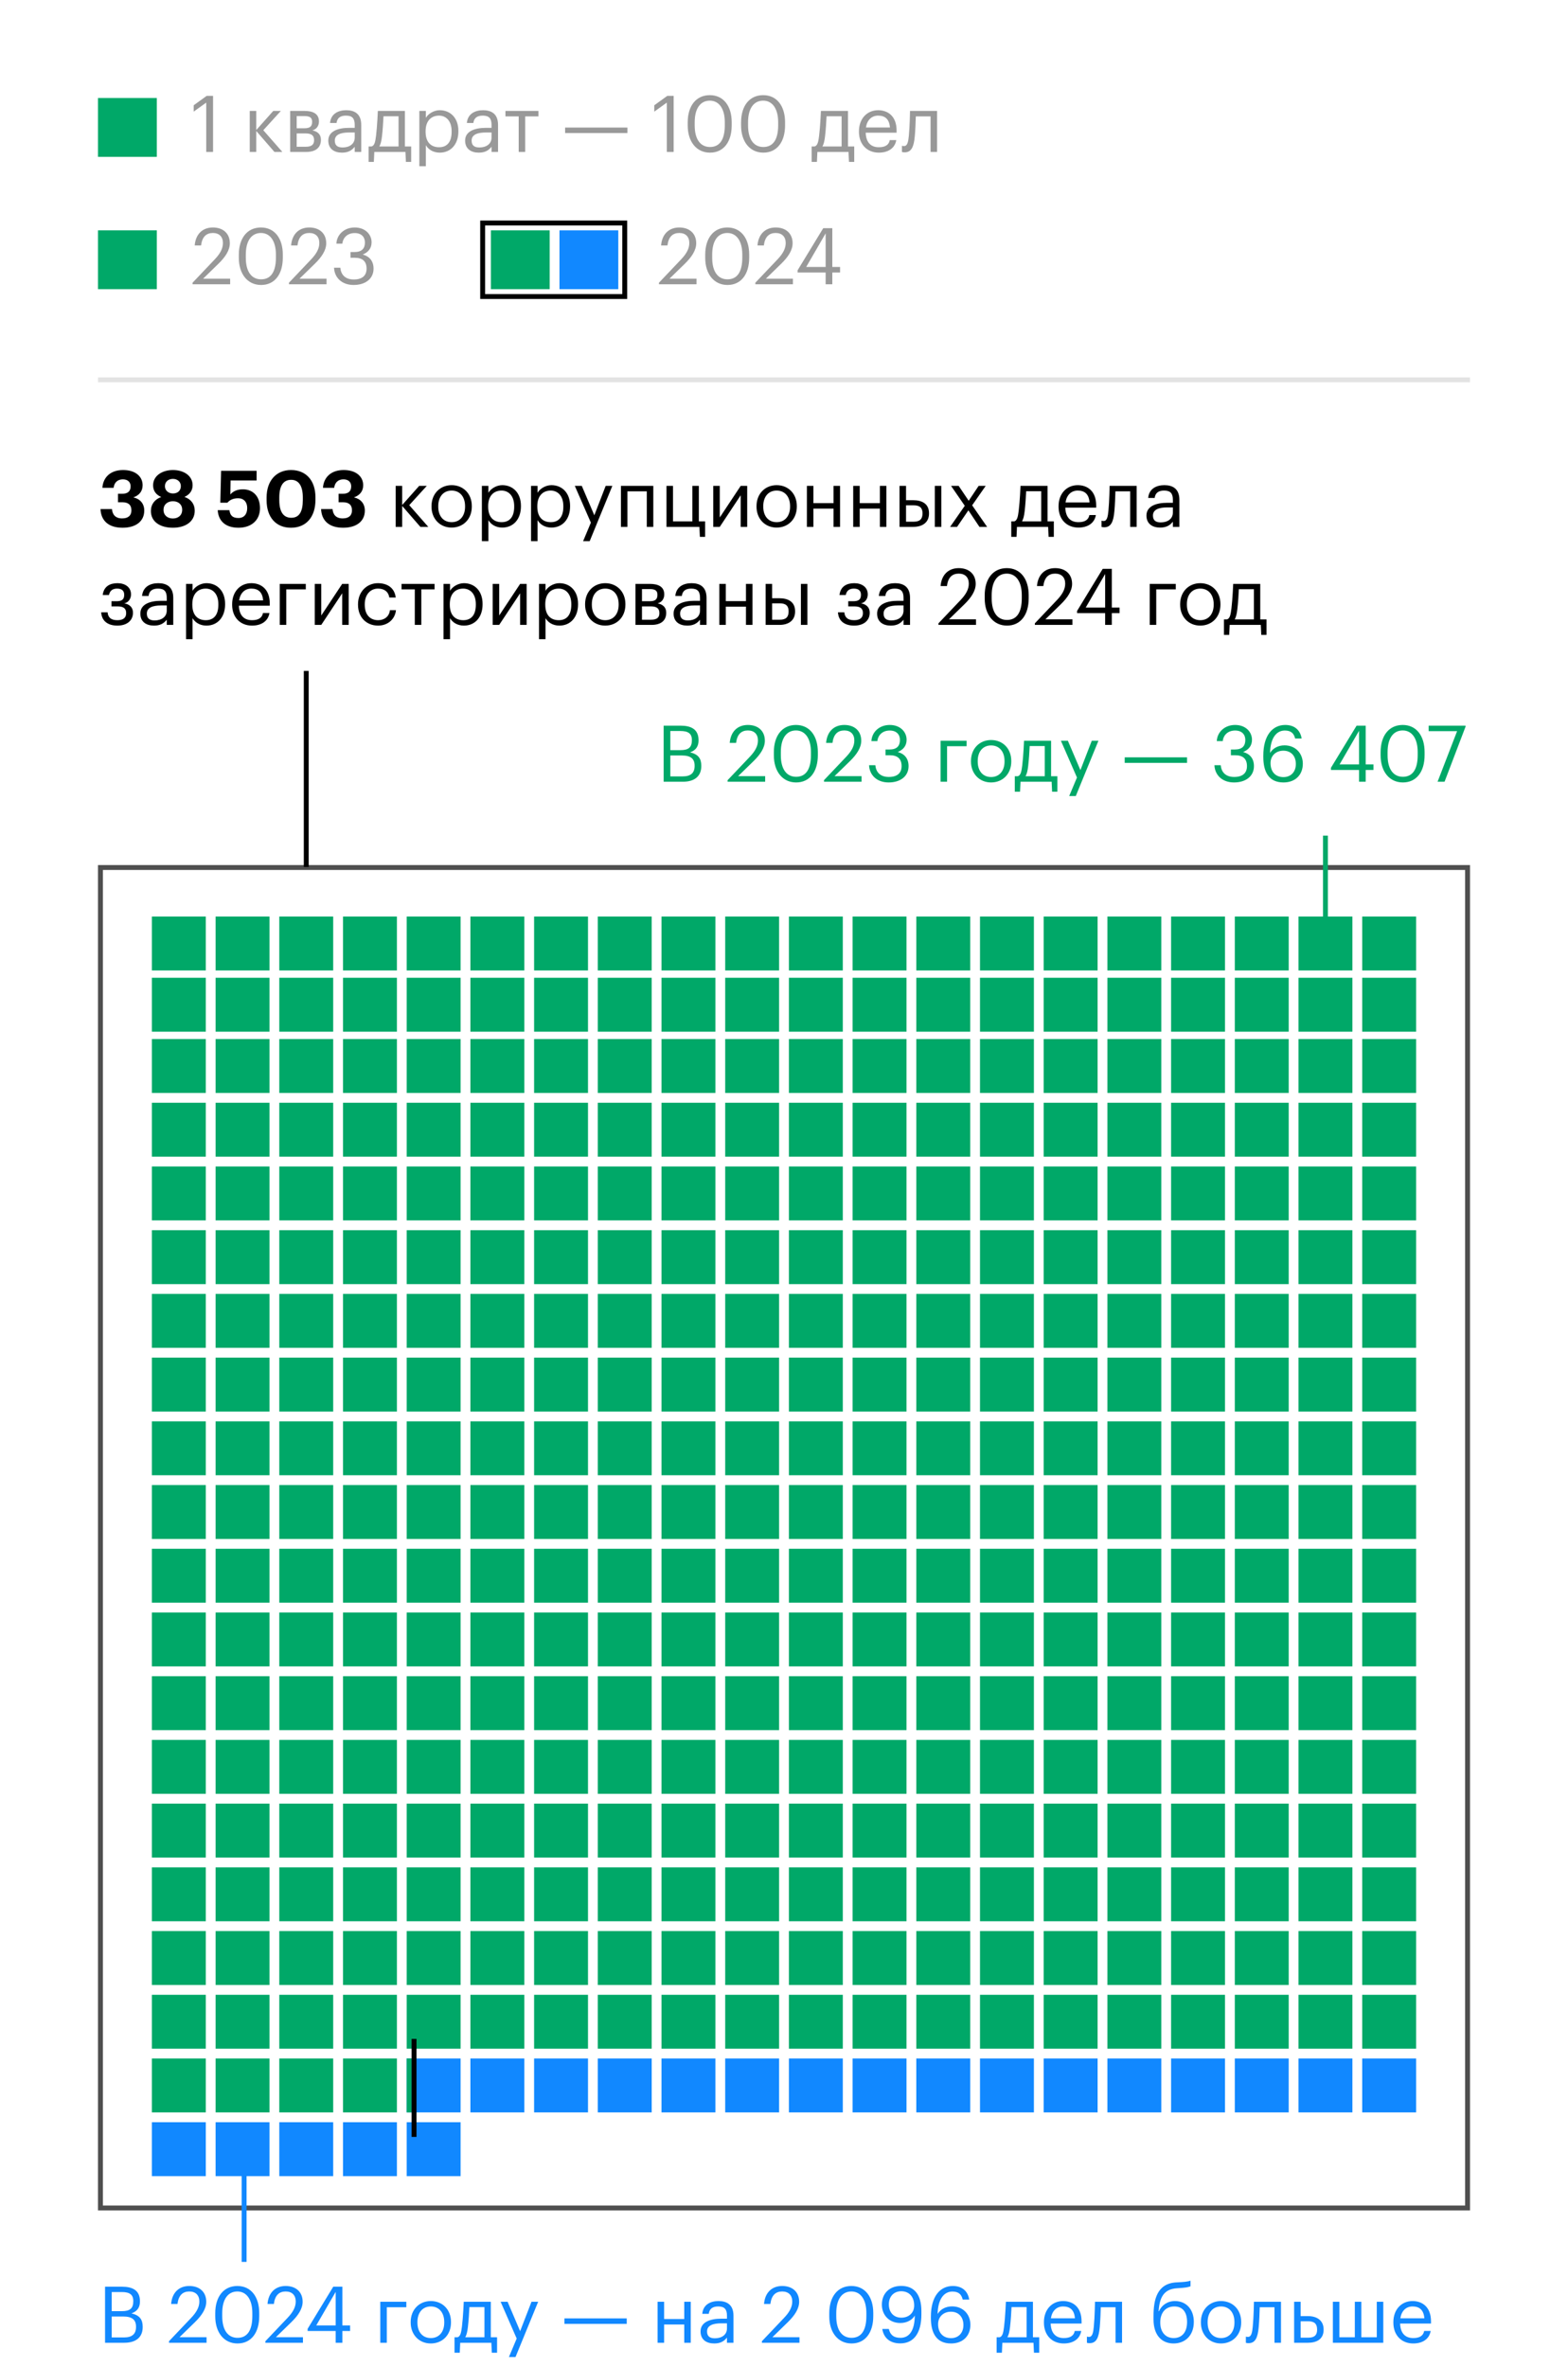 <?xml version="1.0" encoding="UTF-8"?> <svg xmlns="http://www.w3.org/2000/svg" width="320" height="483" viewBox="0 0 320 483" fill="none"><rect width="320" height="483" fill="white"></rect><path d="M20 77.5H300" stroke="#E3E3E3"></path><rect x="31" y="187" width="11" height="11" fill="#00A868"></rect><path d="M42.088 31V20.936L39.528 22.776V21.48L42.184 19.56H43.48V31H42.088ZM56.009 31L52.297 26.728V31H50.969V22.632H52.297V26.536L55.769 22.632H57.321L53.737 26.568L57.625 31H56.009ZM59.219 31V22.632H62.147C63.715 22.632 65.091 23.112 65.091 24.76V24.808C65.091 25.56 64.691 26.36 63.747 26.6C64.803 26.824 65.491 27.4 65.491 28.488V28.536C65.491 30.2 64.323 31 62.499 31H59.219ZM62.131 23.688H60.547V26.168H62.147C63.251 26.168 63.699 25.784 63.699 24.872V24.824C63.699 23.944 63.139 23.688 62.131 23.688ZM62.371 27.224H60.547V29.944H62.371C63.539 29.944 64.099 29.544 64.099 28.616V28.568C64.099 27.624 63.523 27.224 62.371 27.224ZM69.912 30.088C71.32 30.088 72.392 29.368 72.392 28.072V27.032H71.24C69.56 27.032 68.328 27.448 68.328 28.68C68.328 29.544 68.744 30.088 69.912 30.088ZM69.784 31.144C68.232 31.144 67 30.392 67 28.68C67 26.744 69.048 26.088 71.192 26.088H72.392V25.48C72.392 24.152 71.88 23.592 70.6 23.592C69.448 23.592 68.808 24.072 68.68 25.096H67.352C67.528 23.192 69.048 22.488 70.664 22.488C72.264 22.488 73.72 23.144 73.72 25.48V31H72.392V29.944C71.768 30.728 71.016 31.144 69.784 31.144ZM77.96 27.768C77.848 28.744 77.688 29.416 77.416 29.88H81.336V23.72H78.264C78.216 24.824 78.104 26.52 77.96 27.768ZM76.392 31L76.296 33.032H75.224V29.88H75.816C76.488 29.704 76.6 28.76 76.744 27.688C76.984 25.736 77.112 22.632 77.112 22.632H82.632V29.88H83.912V33.032H82.84L82.744 31H76.392ZM89.61 30.04C91.274 30.04 92.17 28.92 92.17 26.888V26.76C92.17 24.648 91.002 23.592 89.594 23.592C88.042 23.592 86.858 24.616 86.858 26.76V26.888C86.858 29.032 87.978 30.04 89.61 30.04ZM85.578 33.912V22.632H86.906V24.04C87.386 23.224 88.522 22.488 89.738 22.488C91.93 22.488 93.546 24.088 93.546 26.696V26.824C93.546 29.384 92.042 31.144 89.738 31.144C88.362 31.144 87.386 30.456 86.906 29.624V33.912H85.578ZM97.834 30.088C99.242 30.088 100.314 29.368 100.314 28.072V27.032H99.162C97.482 27.032 96.25 27.448 96.25 28.68C96.25 29.544 96.666 30.088 97.834 30.088ZM97.706 31.144C96.154 31.144 94.922 30.392 94.922 28.68C94.922 26.744 96.97 26.088 99.114 26.088H100.314V25.48C100.314 24.152 99.802 23.592 98.522 23.592C97.37 23.592 96.73 24.072 96.602 25.096H95.274C95.45 23.192 96.97 22.488 98.586 22.488C100.186 22.488 101.642 23.144 101.642 25.48V31H100.314V29.944C99.69 30.728 98.938 31.144 97.706 31.144ZM109.888 22.632V23.752H107.184V31H105.856V23.752H103.152V22.632H109.888ZM115.329 27.144V26.024H128.049V27.144H115.329ZM136.088 31V20.936L133.528 22.776V21.48L136.184 19.56H137.48V31H136.088ZM144.895 31.144C142.159 31.144 140.351 28.936 140.351 25.608V24.968C140.351 21.592 142.063 19.416 144.863 19.416C147.679 19.416 149.327 21.672 149.327 24.936V25.576C149.327 28.904 147.711 31.144 144.895 31.144ZM144.895 29.992C146.895 29.992 147.919 28.456 147.919 25.56V24.92C147.919 22.264 146.799 20.536 144.863 20.536C142.927 20.536 141.775 22.136 141.775 24.952V25.592C141.775 28.488 142.991 29.992 144.895 29.992ZM155.785 31.144C153.049 31.144 151.241 28.936 151.241 25.608V24.968C151.241 21.592 152.953 19.416 155.753 19.416C158.569 19.416 160.217 21.672 160.217 24.936V25.576C160.217 28.904 158.601 31.144 155.785 31.144ZM155.785 29.992C157.785 29.992 158.809 28.456 158.809 25.56V24.92C158.809 22.264 157.689 20.536 155.753 20.536C153.817 20.536 152.665 22.136 152.665 24.952V25.592C152.665 28.488 153.881 29.992 155.785 29.992ZM168.382 27.768C168.27 28.744 168.11 29.416 167.838 29.88H171.758V23.72H168.686C168.638 24.824 168.526 26.52 168.382 27.768ZM166.814 31L166.718 33.032H165.646V29.88H166.238C166.91 29.704 167.022 28.76 167.166 27.688C167.406 25.736 167.534 22.632 167.534 22.632H173.054V29.88H174.334V33.032H173.262L173.166 31H166.814ZM179.346 31.144C176.978 31.144 175.298 29.48 175.298 26.904V26.776C175.298 24.248 176.914 22.488 179.218 22.488C181.154 22.488 182.978 23.656 182.978 26.648V27.08H176.674C176.738 28.984 177.65 30.04 179.362 30.04C180.658 30.04 181.41 29.56 181.586 28.584H182.914C182.626 30.264 181.234 31.144 179.346 31.144ZM176.722 26.008H181.618C181.49 24.28 180.594 23.592 179.218 23.592C177.858 23.592 176.946 24.52 176.722 26.008ZM186.694 27.768C186.502 29.976 185.99 31.08 184.63 31.08C184.214 31.08 184.07 31 184.07 31V29.736C184.07 29.736 184.214 29.8 184.518 29.8C185.206 29.8 185.366 28.856 185.478 27.688C185.67 25.736 185.718 22.632 185.718 22.632H191.238V31H189.91V23.752H186.902C186.87 24.856 186.806 26.536 186.694 27.768Z" fill="#999999"></path><rect x="20" y="20" width="12" height="12" fill="#00A868"></rect><rect x="44" y="187" width="11" height="11" fill="#00A868"></rect><rect x="57" y="187" width="11" height="11" fill="#00A868"></rect><rect x="70" y="187" width="11" height="11" fill="#00A868"></rect><rect x="83" y="187" width="11" height="11" fill="#00A868"></rect><rect x="96" y="187" width="11" height="11" fill="#00A868"></rect><rect x="109" y="187" width="11" height="11" fill="#00A868"></rect><rect x="122" y="187" width="11" height="11" fill="#00A868"></rect><rect x="135" y="187" width="11" height="11" fill="#00A868"></rect><rect x="148" y="187" width="11" height="11" fill="#00A868"></rect><rect x="161" y="187" width="11" height="11" fill="#00A868"></rect><rect x="174" y="187" width="11" height="11" fill="#00A868"></rect><rect x="187" y="187" width="11" height="11" fill="#00A868"></rect><rect x="200" y="187" width="11" height="11" fill="#00A868"></rect><rect x="213" y="187" width="11" height="11" fill="#00A868"></rect><rect x="226" y="187" width="11" height="11" fill="#00A868"></rect><rect x="239" y="187" width="11" height="11" fill="#00A868"></rect><rect x="252" y="187" width="11" height="11" fill="#00A868"></rect><rect x="265" y="187" width="11" height="11" fill="#00A868"></rect><rect x="278" y="187" width="11" height="11" fill="#00A868"></rect><rect x="31" y="199.5" width="11" height="11" fill="#00A868"></rect><rect x="44" y="199.5" width="11" height="11" fill="#00A868"></rect><rect x="57" y="199.5" width="11" height="11" fill="#00A868"></rect><rect x="70" y="199.5" width="11" height="11" fill="#00A868"></rect><rect x="83" y="199.5" width="11" height="11" fill="#00A868"></rect><rect x="96" y="199.5" width="11" height="11" fill="#00A868"></rect><rect x="109" y="199.5" width="11" height="11" fill="#00A868"></rect><rect x="122" y="199.5" width="11" height="11" fill="#00A868"></rect><rect x="135" y="199.5" width="11" height="11" fill="#00A868"></rect><rect x="148" y="199.5" width="11" height="11" fill="#00A868"></rect><rect x="161" y="199.5" width="11" height="11" fill="#00A868"></rect><rect x="174" y="199.5" width="11" height="11" fill="#00A868"></rect><rect x="187" y="199.5" width="11" height="11" fill="#00A868"></rect><rect x="200" y="199.5" width="11" height="11" fill="#00A868"></rect><rect x="213" y="199.5" width="11" height="11" fill="#00A868"></rect><rect x="226" y="199.5" width="11" height="11" fill="#00A868"></rect><rect x="239" y="199.5" width="11" height="11" fill="#00A868"></rect><rect x="252" y="199.5" width="11" height="11" fill="#00A868"></rect><rect x="265" y="199.5" width="11" height="11" fill="#00A868"></rect><rect x="278" y="199.5" width="11" height="11" fill="#00A868"></rect><rect x="31" y="212" width="11" height="11" fill="#00A868"></rect><rect x="44" y="212" width="11" height="11" fill="#00A868"></rect><rect x="57" y="212" width="11" height="11" fill="#00A868"></rect><rect x="70" y="212" width="11" height="11" fill="#00A868"></rect><rect x="83" y="212" width="11" height="11" fill="#00A868"></rect><rect x="96" y="212" width="11" height="11" fill="#00A868"></rect><rect x="109" y="212" width="11" height="11" fill="#00A868"></rect><rect x="122" y="212" width="11" height="11" fill="#00A868"></rect><rect x="135" y="212" width="11" height="11" fill="#00A868"></rect><rect x="148" y="212" width="11" height="11" fill="#00A868"></rect><rect x="161" y="212" width="11" height="11" fill="#00A868"></rect><rect x="174" y="212" width="11" height="11" fill="#00A868"></rect><rect x="187" y="212" width="11" height="11" fill="#00A868"></rect><rect x="200" y="212" width="11" height="11" fill="#00A868"></rect><rect x="213" y="212" width="11" height="11" fill="#00A868"></rect><rect x="226" y="212" width="11" height="11" fill="#00A868"></rect><rect x="239" y="212" width="11" height="11" fill="#00A868"></rect><rect x="252" y="212" width="11" height="11" fill="#00A868"></rect><rect x="265" y="212" width="11" height="11" fill="#00A868"></rect><rect x="278" y="212" width="11" height="11" fill="#00A868"></rect><rect x="31" y="225" width="11" height="11" fill="#00A868"></rect><rect x="44" y="225" width="11" height="11" fill="#00A868"></rect><rect x="57" y="225" width="11" height="11" fill="#00A868"></rect><rect x="70" y="225" width="11" height="11" fill="#00A868"></rect><rect x="83" y="225" width="11" height="11" fill="#00A868"></rect><rect x="96" y="225" width="11" height="11" fill="#00A868"></rect><rect x="109" y="225" width="11" height="11" fill="#00A868"></rect><rect x="122" y="225" width="11" height="11" fill="#00A868"></rect><rect x="135" y="225" width="11" height="11" fill="#00A868"></rect><rect x="148" y="225" width="11" height="11" fill="#00A868"></rect><rect x="161" y="225" width="11" height="11" fill="#00A868"></rect><rect x="174" y="225" width="11" height="11" fill="#00A868"></rect><rect x="187" y="225" width="11" height="11" fill="#00A868"></rect><rect x="200" y="225" width="11" height="11" fill="#00A868"></rect><rect x="213" y="225" width="11" height="11" fill="#00A868"></rect><rect x="226" y="225" width="11" height="11" fill="#00A868"></rect><rect x="239" y="225" width="11" height="11" fill="#00A868"></rect><rect x="252" y="225" width="11" height="11" fill="#00A868"></rect><rect x="265" y="225" width="11" height="11" fill="#00A868"></rect><rect x="278" y="225" width="11" height="11" fill="#00A868"></rect><rect x="31" y="238" width="11" height="11" fill="#00A868"></rect><rect x="44" y="238" width="11" height="11" fill="#00A868"></rect><rect x="57" y="238" width="11" height="11" fill="#00A868"></rect><rect x="70" y="238" width="11" height="11" fill="#00A868"></rect><rect x="83" y="238" width="11" height="11" fill="#00A868"></rect><rect x="96" y="238" width="11" height="11" fill="#00A868"></rect><rect x="109" y="238" width="11" height="11" fill="#00A868"></rect><rect x="122" y="238" width="11" height="11" fill="#00A868"></rect><rect x="135" y="238" width="11" height="11" fill="#00A868"></rect><rect x="148" y="238" width="11" height="11" fill="#00A868"></rect><rect x="161" y="238" width="11" height="11" fill="#00A868"></rect><rect x="174" y="238" width="11" height="11" fill="#00A868"></rect><rect x="187" y="238" width="11" height="11" fill="#00A868"></rect><rect x="200" y="238" width="11" height="11" fill="#00A868"></rect><rect x="213" y="238" width="11" height="11" fill="#00A868"></rect><rect x="226" y="238" width="11" height="11" fill="#00A868"></rect><rect x="239" y="238" width="11" height="11" fill="#00A868"></rect><rect x="252" y="238" width="11" height="11" fill="#00A868"></rect><rect x="265" y="238" width="11" height="11" fill="#00A868"></rect><rect x="278" y="238" width="11" height="11" fill="#00A868"></rect><rect x="31" y="251" width="11" height="11" fill="#00A868"></rect><rect x="44" y="251" width="11" height="11" fill="#00A868"></rect><rect x="57" y="251" width="11" height="11" fill="#00A868"></rect><rect x="70" y="251" width="11" height="11" fill="#00A868"></rect><rect x="83" y="251" width="11" height="11" fill="#00A868"></rect><rect x="96" y="251" width="11" height="11" fill="#00A868"></rect><rect x="109" y="251" width="11" height="11" fill="#00A868"></rect><rect x="122" y="251" width="11" height="11" fill="#00A868"></rect><rect x="135" y="251" width="11" height="11" fill="#00A868"></rect><rect x="148" y="251" width="11" height="11" fill="#00A868"></rect><rect x="161" y="251" width="11" height="11" fill="#00A868"></rect><rect x="174" y="251" width="11" height="11" fill="#00A868"></rect><rect x="187" y="251" width="11" height="11" fill="#00A868"></rect><rect x="200" y="251" width="11" height="11" fill="#00A868"></rect><rect x="213" y="251" width="11" height="11" fill="#00A868"></rect><rect x="226" y="251" width="11" height="11" fill="#00A868"></rect><rect x="239" y="251" width="11" height="11" fill="#00A868"></rect><rect x="252" y="251" width="11" height="11" fill="#00A868"></rect><rect x="265" y="251" width="11" height="11" fill="#00A868"></rect><rect x="278" y="251" width="11" height="11" fill="#00A868"></rect><rect x="31" y="264" width="11" height="11" fill="#00A868"></rect><rect x="44" y="264" width="11" height="11" fill="#00A868"></rect><rect x="57" y="264" width="11" height="11" fill="#00A868"></rect><rect x="70" y="264" width="11" height="11" fill="#00A868"></rect><rect x="83" y="264" width="11" height="11" fill="#00A868"></rect><rect x="96" y="264" width="11" height="11" fill="#00A868"></rect><rect x="109" y="264" width="11" height="11" fill="#00A868"></rect><rect x="122" y="264" width="11" height="11" fill="#00A868"></rect><rect x="135" y="264" width="11" height="11" fill="#00A868"></rect><rect x="148" y="264" width="11" height="11" fill="#00A868"></rect><rect x="161" y="264" width="11" height="11" fill="#00A868"></rect><rect x="174" y="264" width="11" height="11" fill="#00A868"></rect><rect x="187" y="264" width="11" height="11" fill="#00A868"></rect><rect x="200" y="264" width="11" height="11" fill="#00A868"></rect><rect x="213" y="264" width="11" height="11" fill="#00A868"></rect><rect x="226" y="264" width="11" height="11" fill="#00A868"></rect><rect x="239" y="264" width="11" height="11" fill="#00A868"></rect><rect x="252" y="264" width="11" height="11" fill="#00A868"></rect><rect x="265" y="264" width="11" height="11" fill="#00A868"></rect><rect x="278" y="264" width="11" height="11" fill="#00A868"></rect><rect x="31" y="277" width="11" height="11" fill="#00A868"></rect><rect x="44" y="277" width="11" height="11" fill="#00A868"></rect><rect x="57" y="277" width="11" height="11" fill="#00A868"></rect><rect x="70" y="277" width="11" height="11" fill="#00A868"></rect><rect x="83" y="277" width="11" height="11" fill="#00A868"></rect><rect x="96" y="277" width="11" height="11" fill="#00A868"></rect><rect x="109" y="277" width="11" height="11" fill="#00A868"></rect><rect x="122" y="277" width="11" height="11" fill="#00A868"></rect><rect x="135" y="277" width="11" height="11" fill="#00A868"></rect><rect x="148" y="277" width="11" height="11" fill="#00A868"></rect><rect x="161" y="277" width="11" height="11" fill="#00A868"></rect><rect x="174" y="277" width="11" height="11" fill="#00A868"></rect><rect x="187" y="277" width="11" height="11" fill="#00A868"></rect><rect x="200" y="277" width="11" height="11" fill="#00A868"></rect><rect x="213" y="277" width="11" height="11" fill="#00A868"></rect><rect x="226" y="277" width="11" height="11" fill="#00A868"></rect><rect x="239" y="277" width="11" height="11" fill="#00A868"></rect><rect x="252" y="277" width="11" height="11" fill="#00A868"></rect><rect x="265" y="277" width="11" height="11" fill="#00A868"></rect><rect x="278" y="277" width="11" height="11" fill="#00A868"></rect><rect x="31" y="290" width="11" height="11" fill="#00A868"></rect><rect x="44" y="290" width="11" height="11" fill="#00A868"></rect><rect x="57" y="290" width="11" height="11" fill="#00A868"></rect><rect x="70" y="290" width="11" height="11" fill="#00A868"></rect><rect x="83" y="290" width="11" height="11" fill="#00A868"></rect><rect x="96" y="290" width="11" height="11" fill="#00A868"></rect><rect x="109" y="290" width="11" height="11" fill="#00A868"></rect><rect x="122" y="290" width="11" height="11" fill="#00A868"></rect><rect x="135" y="290" width="11" height="11" fill="#00A868"></rect><rect x="148" y="290" width="11" height="11" fill="#00A868"></rect><rect x="161" y="290" width="11" height="11" fill="#00A868"></rect><rect x="174" y="290" width="11" height="11" fill="#00A868"></rect><rect x="187" y="290" width="11" height="11" fill="#00A868"></rect><rect x="200" y="290" width="11" height="11" fill="#00A868"></rect><rect x="213" y="290" width="11" height="11" fill="#00A868"></rect><rect x="226" y="290" width="11" height="11" fill="#00A868"></rect><rect x="239" y="290" width="11" height="11" fill="#00A868"></rect><rect x="252" y="290" width="11" height="11" fill="#00A868"></rect><rect x="265" y="290" width="11" height="11" fill="#00A868"></rect><rect x="278" y="290" width="11" height="11" fill="#00A868"></rect><rect x="31" y="303" width="11" height="11" fill="#00A868"></rect><rect x="44" y="303" width="11" height="11" fill="#00A868"></rect><rect x="57" y="303" width="11" height="11" fill="#00A868"></rect><rect x="70" y="303" width="11" height="11" fill="#00A868"></rect><rect x="83" y="303" width="11" height="11" fill="#00A868"></rect><rect x="96" y="303" width="11" height="11" fill="#00A868"></rect><rect x="109" y="303" width="11" height="11" fill="#00A868"></rect><rect x="122" y="303" width="11" height="11" fill="#00A868"></rect><rect x="135" y="303" width="11" height="11" fill="#00A868"></rect><rect x="148" y="303" width="11" height="11" fill="#00A868"></rect><rect x="161" y="303" width="11" height="11" fill="#00A868"></rect><rect x="174" y="303" width="11" height="11" fill="#00A868"></rect><rect x="187" y="303" width="11" height="11" fill="#00A868"></rect><rect x="200" y="303" width="11" height="11" fill="#00A868"></rect><rect x="213" y="303" width="11" height="11" fill="#00A868"></rect><rect x="226" y="303" width="11" height="11" fill="#00A868"></rect><rect x="239" y="303" width="11" height="11" fill="#00A868"></rect><rect x="252" y="303" width="11" height="11" fill="#00A868"></rect><rect x="265" y="303" width="11" height="11" fill="#00A868"></rect><rect x="278" y="303" width="11" height="11" fill="#00A868"></rect><rect x="31" y="316" width="11" height="11" fill="#00A868"></rect><rect x="44" y="316" width="11" height="11" fill="#00A868"></rect><rect x="57" y="316" width="11" height="11" fill="#00A868"></rect><rect x="70" y="316" width="11" height="11" fill="#00A868"></rect><rect x="83" y="316" width="11" height="11" fill="#00A868"></rect><rect x="96" y="316" width="11" height="11" fill="#00A868"></rect><rect x="109" y="316" width="11" height="11" fill="#00A868"></rect><rect x="122" y="316" width="11" height="11" fill="#00A868"></rect><rect x="135" y="316" width="11" height="11" fill="#00A868"></rect><rect x="148" y="316" width="11" height="11" fill="#00A868"></rect><rect x="161" y="316" width="11" height="11" fill="#00A868"></rect><rect x="174" y="316" width="11" height="11" fill="#00A868"></rect><rect x="187" y="316" width="11" height="11" fill="#00A868"></rect><rect x="200" y="316" width="11" height="11" fill="#00A868"></rect><rect x="213" y="316" width="11" height="11" fill="#00A868"></rect><rect x="226" y="316" width="11" height="11" fill="#00A868"></rect><rect x="239" y="316" width="11" height="11" fill="#00A868"></rect><rect x="252" y="316" width="11" height="11" fill="#00A868"></rect><rect x="265" y="316" width="11" height="11" fill="#00A868"></rect><rect x="278" y="316" width="11" height="11" fill="#00A868"></rect><rect x="31" y="329" width="11" height="11" fill="#00A868"></rect><rect x="44" y="329" width="11" height="11" fill="#00A868"></rect><rect x="57" y="329" width="11" height="11" fill="#00A868"></rect><rect x="70" y="329" width="11" height="11" fill="#00A868"></rect><rect x="83" y="329" width="11" height="11" fill="#00A868"></rect><rect x="96" y="329" width="11" height="11" fill="#00A868"></rect><rect x="109" y="329" width="11" height="11" fill="#00A868"></rect><rect x="122" y="329" width="11" height="11" fill="#00A868"></rect><rect x="135" y="329" width="11" height="11" fill="#00A868"></rect><rect x="148" y="329" width="11" height="11" fill="#00A868"></rect><rect x="161" y="329" width="11" height="11" fill="#00A868"></rect><rect x="174" y="329" width="11" height="11" fill="#00A868"></rect><rect x="187" y="329" width="11" height="11" fill="#00A868"></rect><rect x="200" y="329" width="11" height="11" fill="#00A868"></rect><rect x="213" y="329" width="11" height="11" fill="#00A868"></rect><rect x="226" y="329" width="11" height="11" fill="#00A868"></rect><rect x="239" y="329" width="11" height="11" fill="#00A868"></rect><rect x="252" y="329" width="11" height="11" fill="#00A868"></rect><rect x="265" y="329" width="11" height="11" fill="#00A868"></rect><rect x="278" y="329" width="11" height="11" fill="#00A868"></rect><rect x="31" y="342" width="11" height="11" fill="#00A868"></rect><rect x="44" y="342" width="11" height="11" fill="#00A868"></rect><rect x="57" y="342" width="11" height="11" fill="#00A868"></rect><rect x="70" y="342" width="11" height="11" fill="#00A868"></rect><rect x="83" y="342" width="11" height="11" fill="#00A868"></rect><rect x="96" y="342" width="11" height="11" fill="#00A868"></rect><rect x="109" y="342" width="11" height="11" fill="#00A868"></rect><rect x="122" y="342" width="11" height="11" fill="#00A868"></rect><rect x="135" y="342" width="11" height="11" fill="#00A868"></rect><rect x="148" y="342" width="11" height="11" fill="#00A868"></rect><rect x="161" y="342" width="11" height="11" fill="#00A868"></rect><rect x="174" y="342" width="11" height="11" fill="#00A868"></rect><rect x="187" y="342" width="11" height="11" fill="#00A868"></rect><rect x="200" y="342" width="11" height="11" fill="#00A868"></rect><rect x="213" y="342" width="11" height="11" fill="#00A868"></rect><rect x="226" y="342" width="11" height="11" fill="#00A868"></rect><rect x="239" y="342" width="11" height="11" fill="#00A868"></rect><rect x="252" y="342" width="11" height="11" fill="#00A868"></rect><rect x="265" y="342" width="11" height="11" fill="#00A868"></rect><rect x="278" y="342" width="11" height="11" fill="#00A868"></rect><rect x="31" y="355" width="11" height="11" fill="#00A868"></rect><rect x="44" y="355" width="11" height="11" fill="#00A868"></rect><rect x="57" y="355" width="11" height="11" fill="#00A868"></rect><rect x="70" y="355" width="11" height="11" fill="#00A868"></rect><rect x="83" y="355" width="11" height="11" fill="#00A868"></rect><rect x="96" y="355" width="11" height="11" fill="#00A868"></rect><rect x="109" y="355" width="11" height="11" fill="#00A868"></rect><rect x="122" y="355" width="11" height="11" fill="#00A868"></rect><rect x="135" y="355" width="11" height="11" fill="#00A868"></rect><rect x="148" y="355" width="11" height="11" fill="#00A868"></rect><rect x="161" y="355" width="11" height="11" fill="#00A868"></rect><rect x="174" y="355" width="11" height="11" fill="#00A868"></rect><rect x="187" y="355" width="11" height="11" fill="#00A868"></rect><rect x="200" y="355" width="11" height="11" fill="#00A868"></rect><rect x="213" y="355" width="11" height="11" fill="#00A868"></rect><rect x="226" y="355" width="11" height="11" fill="#00A868"></rect><rect x="239" y="355" width="11" height="11" fill="#00A868"></rect><rect x="252" y="355" width="11" height="11" fill="#00A868"></rect><rect x="265" y="355" width="11" height="11" fill="#00A868"></rect><rect x="278" y="355" width="11" height="11" fill="#00A868"></rect><rect x="31" y="368" width="11" height="11" fill="#00A868"></rect><rect x="44" y="368" width="11" height="11" fill="#00A868"></rect><rect x="57" y="368" width="11" height="11" fill="#00A868"></rect><rect x="70" y="368" width="11" height="11" fill="#00A868"></rect><rect x="83" y="368" width="11" height="11" fill="#00A868"></rect><rect x="96" y="368" width="11" height="11" fill="#00A868"></rect><rect x="109" y="368" width="11" height="11" fill="#00A868"></rect><rect x="122" y="368" width="11" height="11" fill="#00A868"></rect><rect x="135" y="368" width="11" height="11" fill="#00A868"></rect><rect x="148" y="368" width="11" height="11" fill="#00A868"></rect><rect x="161" y="368" width="11" height="11" fill="#00A868"></rect><rect x="174" y="368" width="11" height="11" fill="#00A868"></rect><rect x="187" y="368" width="11" height="11" fill="#00A868"></rect><rect x="200" y="368" width="11" height="11" fill="#00A868"></rect><rect x="213" y="368" width="11" height="11" fill="#00A868"></rect><rect x="226" y="368" width="11" height="11" fill="#00A868"></rect><rect x="239" y="368" width="11" height="11" fill="#00A868"></rect><rect x="252" y="368" width="11" height="11" fill="#00A868"></rect><rect x="265" y="368" width="11" height="11" fill="#00A868"></rect><rect x="278" y="368" width="11" height="11" fill="#00A868"></rect><rect x="31" y="381" width="11" height="11" fill="#00A868"></rect><rect x="44" y="381" width="11" height="11" fill="#00A868"></rect><rect x="57" y="381" width="11" height="11" fill="#00A868"></rect><rect x="70" y="381" width="11" height="11" fill="#00A868"></rect><rect x="83" y="381" width="11" height="11" fill="#00A868"></rect><rect x="96" y="381" width="11" height="11" fill="#00A868"></rect><rect x="109" y="381" width="11" height="11" fill="#00A868"></rect><rect x="122" y="381" width="11" height="11" fill="#00A868"></rect><rect x="135" y="381" width="11" height="11" fill="#00A868"></rect><rect x="148" y="381" width="11" height="11" fill="#00A868"></rect><rect x="161" y="381" width="11" height="11" fill="#00A868"></rect><rect x="174" y="381" width="11" height="11" fill="#00A868"></rect><rect x="187" y="381" width="11" height="11" fill="#00A868"></rect><rect x="200" y="381" width="11" height="11" fill="#00A868"></rect><rect x="213" y="381" width="11" height="11" fill="#00A868"></rect><rect x="226" y="381" width="11" height="11" fill="#00A868"></rect><rect x="239" y="381" width="11" height="11" fill="#00A868"></rect><rect x="252" y="381" width="11" height="11" fill="#00A868"></rect><rect x="265" y="381" width="11" height="11" fill="#00A868"></rect><rect x="278" y="381" width="11" height="11" fill="#00A868"></rect><rect x="31" y="394" width="11" height="11" fill="#00A868"></rect><rect x="44" y="394" width="11" height="11" fill="#00A868"></rect><rect x="57" y="394" width="11" height="11" fill="#00A868"></rect><rect x="70" y="394" width="11" height="11" fill="#00A868"></rect><rect x="83" y="394" width="11" height="11" fill="#00A868"></rect><rect x="96" y="394" width="11" height="11" fill="#00A868"></rect><rect x="109" y="394" width="11" height="11" fill="#00A868"></rect><rect x="122" y="394" width="11" height="11" fill="#00A868"></rect><rect x="135" y="394" width="11" height="11" fill="#00A868"></rect><rect x="148" y="394" width="11" height="11" fill="#00A868"></rect><rect x="161" y="394" width="11" height="11" fill="#00A868"></rect><rect x="174" y="394" width="11" height="11" fill="#00A868"></rect><rect x="187" y="394" width="11" height="11" fill="#00A868"></rect><rect x="200" y="394" width="11" height="11" fill="#00A868"></rect><rect x="213" y="394" width="11" height="11" fill="#00A868"></rect><rect x="226" y="394" width="11" height="11" fill="#00A868"></rect><rect x="239" y="394" width="11" height="11" fill="#00A868"></rect><rect x="252" y="394" width="11" height="11" fill="#00A868"></rect><rect x="265" y="394" width="11" height="11" fill="#00A868"></rect><rect x="278" y="394" width="11" height="11" fill="#00A868"></rect><rect x="31" y="407" width="11" height="11" fill="#00A868"></rect><rect x="44" y="407" width="11" height="11" fill="#00A868"></rect><rect x="57" y="407" width="11" height="11" fill="#00A868"></rect><rect x="70" y="407" width="11" height="11" fill="#00A868"></rect><rect x="83" y="407" width="11" height="11" fill="#00A868"></rect><rect x="96" y="407" width="11" height="11" fill="#00A868"></rect><rect x="109" y="407" width="11" height="11" fill="#00A868"></rect><rect x="122" y="407" width="11" height="11" fill="#00A868"></rect><rect x="135" y="407" width="11" height="11" fill="#00A868"></rect><rect x="148" y="407" width="11" height="11" fill="#00A868"></rect><rect x="161" y="407" width="11" height="11" fill="#00A868"></rect><rect x="174" y="407" width="11" height="11" fill="#00A868"></rect><rect x="187" y="407" width="11" height="11" fill="#00A868"></rect><rect x="200" y="407" width="11" height="11" fill="#00A868"></rect><rect x="213" y="407" width="11" height="11" fill="#00A868"></rect><rect x="226" y="407" width="11" height="11" fill="#00A868"></rect><rect x="239" y="407" width="11" height="11" fill="#00A868"></rect><rect x="252" y="407" width="11" height="11" fill="#00A868"></rect><rect x="265" y="407" width="11" height="11" fill="#00A868"></rect><rect x="278" y="407" width="11" height="11" fill="#00A868"></rect><rect x="31" y="420" width="11" height="11" fill="#00A868"></rect><rect x="44" y="420" width="11" height="11" fill="#00A868"></rect><rect x="57" y="420" width="11" height="11" fill="#00A868"></rect><rect x="70" y="420" width="11" height="11" fill="#00A868"></rect><rect x="83" y="420" width="11" height="11" fill="#1188FF"></rect><rect x="83" y="420" width="1" height="11" fill="#00A868"></rect><rect x="96" y="420" width="11" height="11" fill="#1188FF"></rect><rect x="109" y="420" width="11" height="11" fill="#1188FF"></rect><rect x="122" y="420" width="11" height="11" fill="#1188FF"></rect><rect x="135" y="420" width="11" height="11" fill="#1188FF"></rect><rect x="148" y="420" width="11" height="11" fill="#1188FF"></rect><rect x="161" y="420" width="11" height="11" fill="#1188FF"></rect><rect x="174" y="420" width="11" height="11" fill="#1188FF"></rect><rect x="187" y="420" width="11" height="11" fill="#1188FF"></rect><rect x="200" y="420" width="11" height="11" fill="#1188FF"></rect><rect x="213" y="420" width="11" height="11" fill="#1188FF"></rect><rect x="226" y="420" width="11" height="11" fill="#1188FF"></rect><rect x="239" y="420" width="11" height="11" fill="#1188FF"></rect><rect x="252" y="420" width="11" height="11" fill="#1188FF"></rect><rect x="265" y="420" width="11" height="11" fill="#1188FF"></rect><rect x="278" y="420" width="11" height="11" fill="#1188FF"></rect><rect x="31" y="433" width="11" height="11" fill="#1188FF"></rect><rect x="44" y="433" width="11" height="11" fill="#1188FF"></rect><rect x="57" y="433" width="11" height="11" fill="#1188FF"></rect><rect x="70" y="433" width="11" height="11" fill="#1188FF"></rect><rect x="83" y="433" width="11" height="11" fill="#1188FF"></rect><path d="M25.008 107.676C22.096 107.676 20.608 106.188 20.512 103.868H22.848C22.944 104.972 23.536 105.772 24.912 105.772C26.208 105.772 26.816 105.148 26.816 104.124C26.816 103.036 26.208 102.476 24.976 102.476H24.08V100.748H24.912C26.112 100.748 26.656 100.204 26.656 99.228C26.656 98.412 26.128 97.804 25.072 97.804C23.984 97.804 23.312 98.46 23.184 99.532H20.896C21.024 97.436 22.512 95.9 25.12 95.9C27.632 95.9 29.104 97.212 29.104 99.004C29.104 100.284 28.352 101.084 27.216 101.484C28.544 101.772 29.44 102.716 29.44 104.172C29.44 106.316 27.792 107.676 25.008 107.676ZM35.276 107.676C32.748 107.676 30.796 106.508 30.796 104.268C30.796 102.876 31.596 101.868 32.908 101.404C31.868 100.972 31.244 100.172 31.244 99.02C31.244 97.036 33.148 95.9 35.292 95.9C37.484 95.9 39.308 97.052 39.308 99.004C39.308 100.156 38.652 100.94 37.644 101.388C38.988 101.852 39.74 102.844 39.74 104.204C39.74 106.444 37.82 107.676 35.276 107.676ZM35.308 100.684C36.236 100.684 36.908 100.124 36.908 99.18C36.908 98.3 36.204 97.708 35.292 97.708C34.38 97.708 33.66 98.268 33.66 99.196C33.66 100.124 34.412 100.684 35.308 100.684ZM35.276 105.788C36.364 105.788 37.18 105.148 37.18 104.012C37.18 102.892 36.364 102.268 35.292 102.268C34.236 102.268 33.372 102.892 33.372 104.028C33.372 105.164 34.22 105.788 35.276 105.788ZM48.674 107.676C45.858 107.676 44.546 106.14 44.434 104.092H46.818C46.962 105.052 47.346 105.692 48.658 105.692C49.826 105.692 50.45 104.876 50.45 103.66C50.45 102.428 49.746 101.66 48.594 101.66C47.522 101.66 46.866 102.044 46.402 102.572H44.962L45.122 96.06H52.37V98.028H47.058L47.01 100.892C47.458 100.348 48.258 99.836 49.554 99.836C51.634 99.836 53.058 101.26 53.058 103.692C53.058 106.124 51.314 107.676 48.674 107.676ZM59.383 107.676C56.343 107.676 54.407 105.564 54.407 102.06V101.516C54.407 97.996 56.456 95.9 59.4 95.9C62.343 95.9 64.376 97.916 64.376 101.468V101.996C64.376 105.5 62.471 107.676 59.383 107.676ZM59.447 105.644C61.063 105.644 61.8 104.412 61.8 102.012V101.5C61.8 99.196 60.999 97.9 59.416 97.9C57.816 97.9 56.999 99.132 56.999 101.5V102.044C56.999 104.444 57.847 105.644 59.447 105.644ZM70.024 107.676C67.112 107.676 65.624 106.188 65.528 103.868H67.864C67.96 104.972 68.552 105.772 69.928 105.772C71.224 105.772 71.832 105.148 71.832 104.124C71.832 103.036 71.224 102.476 69.992 102.476H69.096V100.748H69.928C71.128 100.748 71.672 100.204 71.672 99.228C71.672 98.412 71.144 97.804 70.088 97.804C69 97.804 68.328 98.46 68.2 99.532H65.912C66.04 97.436 67.528 95.9 70.136 95.9C72.648 95.9 74.12 97.212 74.12 99.004C74.12 100.284 73.368 101.084 72.232 101.484C73.56 101.772 74.456 102.716 74.456 104.172C74.456 106.316 72.808 107.676 70.024 107.676ZM85.79 107.5L82.078 103.228V107.5H80.75V99.132H82.078V103.036L85.55 99.132H87.102L83.518 103.068L87.406 107.5H85.79ZM92.16 107.644C89.776 107.644 88.064 105.836 88.064 103.388V103.26C88.064 100.748 89.808 98.988 92.176 98.988C94.544 98.988 96.288 100.732 96.288 103.244V103.372C96.288 105.9 94.544 107.644 92.16 107.644ZM92.176 106.54C93.856 106.54 94.912 105.276 94.912 103.388V103.276C94.912 101.34 93.84 100.092 92.176 100.092C90.496 100.092 89.44 101.34 89.44 103.26V103.388C89.44 105.292 90.48 106.54 92.176 106.54ZM102.376 106.54C104.04 106.54 104.936 105.42 104.936 103.388V103.26C104.936 101.148 103.768 100.092 102.36 100.092C100.808 100.092 99.624 101.116 99.624 103.26V103.388C99.624 105.532 100.744 106.54 102.376 106.54ZM98.344 110.412V99.132H99.672V100.54C100.152 99.724 101.288 98.988 102.504 98.988C104.696 98.988 106.312 100.588 106.312 103.196V103.324C106.312 105.884 104.808 107.644 102.504 107.644C101.128 107.644 100.152 106.956 99.672 106.124V110.412H98.344ZM112.407 106.54C114.071 106.54 114.967 105.42 114.967 103.388V103.26C114.967 101.148 113.799 100.092 112.391 100.092C110.839 100.092 109.655 101.116 109.655 103.26V103.388C109.655 105.532 110.775 106.54 112.407 106.54ZM108.375 110.412V99.132H109.703V100.54C110.183 99.724 111.319 98.988 112.535 98.988C114.727 98.988 116.343 100.588 116.343 103.196V103.324C116.343 105.884 114.839 107.644 112.535 107.644C111.159 107.644 110.183 106.956 109.703 106.124V110.412H108.375ZM119.002 110.412L120.586 106.636L117.306 99.132H118.73L121.29 105.132L123.61 99.132H124.97L120.346 110.412H119.002ZM131.999 107.5V100.252H128.047V107.5H126.719V99.132H133.327V107.5H131.999ZM143.904 109.532H142.832L142.736 107.5H136.016V99.132H137.344V106.38H141.296V99.132H142.624V106.38H143.904V109.532ZM146.891 107.5H145.563V99.132H146.891V105.58L151.163 99.132H152.491V107.5H151.163V101.052L146.891 107.5ZM158.488 107.644C156.104 107.644 154.392 105.836 154.392 103.388V103.26C154.392 100.748 156.136 98.988 158.504 98.988C160.872 98.988 162.616 100.732 162.616 103.244V103.372C162.616 105.9 160.872 107.644 158.488 107.644ZM158.504 106.54C160.184 106.54 161.24 105.276 161.24 103.388V103.276C161.24 101.34 160.168 100.092 158.504 100.092C156.824 100.092 155.768 101.34 155.768 103.26V103.388C155.768 105.292 156.808 106.54 158.504 106.54ZM170.112 107.5V103.772H166V107.5H164.672V99.132H166V102.652H170.112V99.132H171.44V107.5H170.112ZM179.565 107.5V103.772H175.453V107.5H174.125V99.132H175.453V102.652H179.565V99.132H180.893V107.5H179.565ZM190.778 107.5V99.132H192.106V107.5H190.778ZM183.578 107.5V99.132H184.906V102.06H186.394C188.138 102.06 189.594 102.764 189.594 104.716V104.764C189.594 106.684 188.154 107.5 186.394 107.5H183.578ZM184.906 106.444H186.474C187.722 106.444 188.266 105.9 188.266 104.764V104.716C188.266 103.692 187.786 103.1 186.474 103.1H184.906V106.444ZM193.901 107.5L196.893 103.196L194.093 99.132H195.645L197.693 102.172L199.725 99.132H201.165L198.397 103.1L201.453 107.5H199.885L197.629 104.124L195.325 107.5H193.901ZM209.117 104.268C209.005 105.244 208.845 105.916 208.573 106.38H212.493V100.22H209.421C209.373 101.324 209.261 103.02 209.117 104.268ZM207.549 107.5L207.453 109.532H206.381V106.38H206.973C207.645 106.204 207.757 105.26 207.901 104.188C208.141 102.236 208.269 99.132 208.269 99.132H213.789V106.38H215.069V109.532H213.997L213.901 107.5H207.549ZM220.081 107.644C217.713 107.644 216.033 105.98 216.033 103.404V103.276C216.033 100.748 217.649 98.988 219.953 98.988C221.889 98.988 223.713 100.156 223.713 103.148V103.58H217.409C217.473 105.484 218.385 106.54 220.097 106.54C221.393 106.54 222.145 106.06 222.321 105.084H223.649C223.361 106.764 221.969 107.644 220.081 107.644ZM217.457 102.508H222.353C222.225 100.78 221.329 100.092 219.953 100.092C218.593 100.092 217.681 101.02 217.457 102.508ZM227.428 104.268C227.236 106.476 226.724 107.58 225.364 107.58C224.948 107.58 224.804 107.5 224.804 107.5V106.236C224.804 106.236 224.948 106.3 225.252 106.3C225.94 106.3 226.1 105.356 226.212 104.188C226.404 102.236 226.452 99.132 226.452 99.132H231.972V107.5H230.644V100.252H227.636C227.604 101.356 227.54 103.036 227.428 104.268ZM236.881 106.588C238.289 106.588 239.361 105.868 239.361 104.572V103.532H238.209C236.529 103.532 235.297 103.948 235.297 105.18C235.297 106.044 235.713 106.588 236.881 106.588ZM236.753 107.644C235.201 107.644 233.969 106.892 233.969 105.18C233.969 103.244 236.017 102.588 238.161 102.588H239.361V101.98C239.361 100.652 238.849 100.092 237.569 100.092C236.417 100.092 235.777 100.572 235.649 101.596H234.321C234.497 99.692 236.017 98.988 237.633 98.988C239.233 98.988 240.689 99.644 240.689 101.98V107.5H239.361V106.444C238.737 107.228 237.985 107.644 236.753 107.644ZM26.736 121.26V121.308C26.736 122.06 26.288 122.924 25.36 123.1C26.4 123.276 27.136 123.9 27.136 124.988V125.036C27.136 126.556 25.968 127.644 23.952 127.644C21.936 127.644 20.736 126.636 20.656 124.924H21.952C22.048 125.916 22.576 126.54 23.952 126.54C25.184 126.54 25.744 126.012 25.744 125.116V125.068C25.744 124.124 25.168 123.724 24.016 123.724H22.752V122.668H23.792C24.896 122.668 25.344 122.284 25.344 121.372V121.324C25.344 120.604 24.928 120.092 23.904 120.092C22.992 120.092 22.432 120.492 22.24 121.404H20.96C21.184 119.596 22.48 118.988 23.984 118.988C25.488 118.988 26.736 119.772 26.736 121.26ZM31.552 126.588C32.96 126.588 34.032 125.868 34.032 124.572V123.532H32.88C31.2 123.532 29.968 123.948 29.968 125.18C29.968 126.044 30.384 126.588 31.552 126.588ZM31.424 127.644C29.872 127.644 28.64 126.892 28.64 125.18C28.64 123.244 30.688 122.588 32.832 122.588H34.032V121.98C34.032 120.652 33.52 120.092 32.24 120.092C31.088 120.092 30.448 120.572 30.32 121.596H28.992C29.168 119.692 30.688 118.988 32.304 118.988C33.904 118.988 35.36 119.644 35.36 121.98V127.5H34.032V126.444C33.408 127.228 32.656 127.644 31.424 127.644ZM42.001 126.54C43.665 126.54 44.561 125.42 44.561 123.388V123.26C44.561 121.148 43.393 120.092 41.985 120.092C40.433 120.092 39.249 121.116 39.249 123.26V123.388C39.249 125.532 40.369 126.54 42.001 126.54ZM37.969 130.412V119.132H39.297V120.54C39.777 119.724 40.913 118.988 42.129 118.988C44.321 118.988 45.937 120.588 45.937 123.196V123.324C45.937 125.884 44.433 127.644 42.129 127.644C40.753 127.644 39.777 126.956 39.297 126.124V130.412H37.969ZM51.424 127.644C49.056 127.644 47.376 125.98 47.376 123.404V123.276C47.376 120.748 48.992 118.988 51.296 118.988C53.232 118.988 55.056 120.156 55.056 123.148V123.58H48.752C48.816 125.484 49.728 126.54 51.44 126.54C52.736 126.54 53.488 126.06 53.664 125.084H54.992C54.704 126.764 53.312 127.644 51.424 127.644ZM48.8 122.508H53.696C53.568 120.78 52.672 120.092 51.296 120.092C49.936 120.092 49.024 121.02 48.8 122.508ZM62.406 120.252H58.422V127.5H57.094V119.132H62.406V120.252ZM65.563 127.5H64.235V119.132H65.563V125.58L69.835 119.132H71.163V127.5H69.835V121.052L65.563 127.5ZM77.16 127.644C74.824 127.644 73.064 125.996 73.064 123.404V123.276C73.064 120.716 74.888 118.988 77.128 118.988C78.872 118.988 80.504 119.788 80.76 121.916H79.448C79.24 120.588 78.28 120.092 77.128 120.092C75.608 120.092 74.44 121.308 74.44 123.276V123.404C74.44 125.452 75.56 126.54 77.176 126.54C78.36 126.54 79.432 125.852 79.576 124.492H80.808C80.632 126.3 79.176 127.644 77.16 127.644ZM88.685 119.132V120.252H85.981V127.5H84.653V120.252H81.949V119.132H88.685ZM94.548 126.54C96.212 126.54 97.108 125.42 97.108 123.388V123.26C97.108 121.148 95.94 120.092 94.532 120.092C92.98 120.092 91.796 121.116 91.796 123.26V123.388C91.796 125.532 92.916 126.54 94.548 126.54ZM90.516 130.412V119.132H91.844V120.54C92.324 119.724 93.46 118.988 94.676 118.988C96.868 118.988 98.484 120.588 98.484 123.196V123.324C98.484 125.884 96.98 127.644 94.676 127.644C93.3 127.644 92.324 126.956 91.844 126.124V130.412H90.516ZM101.875 127.5H100.547V119.132H101.875V125.58L106.147 119.132H107.475V127.5H106.147V121.052L101.875 127.5ZM114.032 126.54C115.696 126.54 116.592 125.42 116.592 123.388V123.26C116.592 121.148 115.424 120.092 114.016 120.092C112.464 120.092 111.28 121.116 111.28 123.26V123.388C111.28 125.532 112.4 126.54 114.032 126.54ZM110 130.412V119.132H111.328V120.54C111.808 119.724 112.944 118.988 114.16 118.988C116.352 118.988 117.968 120.588 117.968 123.196V123.324C117.968 125.884 116.464 127.644 114.16 127.644C112.784 127.644 111.808 126.956 111.328 126.124V130.412H110ZM123.504 127.644C121.12 127.644 119.408 125.836 119.408 123.388V123.26C119.408 120.748 121.152 118.988 123.52 118.988C125.888 118.988 127.632 120.732 127.632 123.244V123.372C127.632 125.9 125.888 127.644 123.504 127.644ZM123.52 126.54C125.2 126.54 126.256 125.276 126.256 123.388V123.276C126.256 121.34 125.184 120.092 123.52 120.092C121.84 120.092 120.784 121.34 120.784 123.26V123.388C120.784 125.292 121.824 126.54 123.52 126.54ZM129.688 127.5V119.132H132.616C134.184 119.132 135.56 119.612 135.56 121.26V121.308C135.56 122.06 135.16 122.86 134.216 123.1C135.272 123.324 135.96 123.9 135.96 124.988V125.036C135.96 126.7 134.792 127.5 132.968 127.5H129.688ZM132.6 120.188H131.016V122.668H132.616C133.72 122.668 134.168 122.284 134.168 121.372V121.324C134.168 120.444 133.608 120.188 132.6 120.188ZM132.84 123.724H131.016V126.444H132.84C134.008 126.444 134.568 126.044 134.568 125.116V125.068C134.568 124.124 133.992 123.724 132.84 123.724ZM140.381 126.588C141.789 126.588 142.861 125.868 142.861 124.572V123.532H141.709C140.029 123.532 138.797 123.948 138.797 125.18C138.797 126.044 139.213 126.588 140.381 126.588ZM140.253 127.644C138.701 127.644 137.469 126.892 137.469 125.18C137.469 123.244 139.517 122.588 141.661 122.588H142.861V121.98C142.861 120.652 142.349 120.092 141.069 120.092C139.917 120.092 139.277 120.572 139.149 121.596H137.821C137.997 119.692 139.517 118.988 141.133 118.988C142.733 118.988 144.189 119.644 144.189 121.98V127.5H142.861V126.444C142.237 127.228 141.485 127.644 140.253 127.644ZM152.237 127.5V123.772H148.125V127.5H146.797V119.132H148.125V122.652H152.237V119.132H153.565V127.5H152.237ZM163.45 127.5V119.132H164.778V127.5H163.45ZM156.25 127.5V119.132H157.578V122.06H159.066C160.81 122.06 162.266 122.764 162.266 124.716V124.764C162.266 126.684 160.826 127.5 159.066 127.5H156.25ZM157.578 126.444H159.146C160.394 126.444 160.938 125.9 160.938 124.764V124.716C160.938 123.692 160.458 123.1 159.146 123.1H157.578V126.444ZM177.095 121.26V121.308C177.095 122.06 176.647 122.924 175.719 123.1C176.759 123.276 177.495 123.9 177.495 124.988V125.036C177.495 126.556 176.327 127.644 174.311 127.644C172.295 127.644 171.095 126.636 171.015 124.924H172.311C172.407 125.916 172.935 126.54 174.311 126.54C175.543 126.54 176.103 126.012 176.103 125.116V125.068C176.103 124.124 175.527 123.724 174.375 123.724H173.111V122.668H174.151C175.255 122.668 175.703 122.284 175.703 121.372V121.324C175.703 120.604 175.287 120.092 174.263 120.092C173.351 120.092 172.791 120.492 172.599 121.404H171.319C171.543 119.596 172.839 118.988 174.343 118.988C175.847 118.988 177.095 119.772 177.095 121.26ZM181.912 126.588C183.32 126.588 184.392 125.868 184.392 124.572V123.532H183.24C181.56 123.532 180.328 123.948 180.328 125.18C180.328 126.044 180.744 126.588 181.912 126.588ZM181.784 127.644C180.232 127.644 179 126.892 179 125.18C179 123.244 181.048 122.588 183.192 122.588H184.392V121.98C184.392 120.652 183.88 120.092 182.6 120.092C181.448 120.092 180.808 120.572 180.68 121.596H179.352C179.528 119.692 181.048 118.988 182.664 118.988C184.264 118.988 185.72 119.644 185.72 121.98V127.5H184.392V126.444C183.768 127.228 183.016 127.644 181.784 127.644ZM191.523 127.5V127.18L196.067 122.396C197.107 121.292 197.715 120.252 197.715 119.084C197.715 117.804 196.963 117.036 195.667 117.036C194.339 117.036 193.475 117.788 193.251 119.58H191.955C192.131 117.34 193.491 115.916 195.667 115.916C197.779 115.916 199.123 117.164 199.123 119.132C199.123 120.54 198.227 121.916 196.819 123.292L193.667 126.364H199.187V127.5H191.523ZM205.504 127.644C202.768 127.644 200.96 125.436 200.96 122.108V121.468C200.96 118.092 202.672 115.916 205.472 115.916C208.288 115.916 209.936 118.172 209.936 121.436V122.076C209.936 125.404 208.32 127.644 205.504 127.644ZM205.504 126.492C207.504 126.492 208.528 124.956 208.528 122.06V121.42C208.528 118.764 207.408 117.036 205.472 117.036C203.536 117.036 202.384 118.636 202.384 121.452V122.092C202.384 124.988 203.6 126.492 205.504 126.492ZM211.195 127.5V127.18L215.739 122.396C216.779 121.292 217.387 120.252 217.387 119.084C217.387 117.804 216.635 117.036 215.339 117.036C214.011 117.036 213.147 117.788 212.923 119.58H211.627C211.803 117.34 213.163 115.916 215.339 115.916C217.451 115.916 218.795 117.164 218.795 119.132C218.795 120.54 217.899 121.916 216.491 123.292L213.339 126.364H218.859V127.5H211.195ZM225.54 127.5V125.1H219.812V124.652L225.044 116.06H226.9V123.964H228.484V125.1H226.9V127.5H225.54ZM221.572 123.964H225.54V117.116L221.572 123.964ZM239.953 120.252H235.969V127.5H234.641V119.132H239.953V120.252ZM244.941 127.644C242.557 127.644 240.845 125.836 240.845 123.388V123.26C240.845 120.748 242.589 118.988 244.957 118.988C247.325 118.988 249.069 120.732 249.069 123.244V123.372C249.069 125.9 247.325 127.644 244.941 127.644ZM244.957 126.54C246.637 126.54 247.693 125.276 247.693 123.388V123.276C247.693 121.34 246.621 120.092 244.957 120.092C243.277 120.092 242.221 121.34 242.221 123.26V123.388C242.221 125.292 243.261 126.54 244.957 126.54ZM252.523 124.268C252.411 125.244 252.251 125.916 251.979 126.38H255.899V120.22H252.827C252.779 121.324 252.667 123.02 252.523 124.268ZM250.955 127.5L250.859 129.532H249.787V126.38H250.379C251.051 126.204 251.163 125.26 251.307 124.188C251.547 122.236 251.675 119.132 251.675 119.132H257.195V126.38H258.475V129.532H257.403L257.307 127.5H250.955Z" fill="black"></path><path d="M21.44 478V466.56H24.88C27.008 466.56 28.56 467.264 28.56 469.52V469.584C28.56 470.624 28.144 471.552 26.832 472C28.496 472.4 29.12 473.248 29.12 474.736V474.8C29.12 476.96 27.648 478 25.36 478H21.44ZM22.8 471.552H24.88C26.56 471.552 27.2 470.944 27.2 469.536V469.472C27.2 468.176 26.448 467.648 24.848 467.648H22.8V471.552ZM22.8 476.912H25.328C26.992 476.912 27.76 476.176 27.76 474.784V474.72C27.76 473.312 26.976 472.64 25.136 472.64H22.8V476.912ZM34.492 478V477.68L39.035 472.896C40.075 471.792 40.684 470.752 40.684 469.584C40.684 468.304 39.931 467.536 38.636 467.536C37.307 467.536 36.444 468.288 36.219 470.08H34.923C35.099 467.84 36.459 466.416 38.636 466.416C40.748 466.416 42.092 467.664 42.092 469.632C42.092 471.04 41.196 472.416 39.788 473.792L36.636 476.864H42.156V478H34.492ZM48.473 478.144C45.737 478.144 43.929 475.936 43.929 472.608V471.968C43.929 468.592 45.641 466.416 48.441 466.416C51.257 466.416 52.905 468.672 52.905 471.936V472.576C52.905 475.904 51.289 478.144 48.473 478.144ZM48.473 476.992C50.473 476.992 51.497 475.456 51.497 472.56V471.92C51.497 469.264 50.377 467.536 48.441 467.536C46.505 467.536 45.353 469.136 45.353 471.952V472.592C45.353 475.488 46.569 476.992 48.473 476.992ZM54.163 478V477.68L58.707 472.896C59.747 471.792 60.355 470.752 60.355 469.584C60.355 468.304 59.603 467.536 58.307 467.536C56.979 467.536 56.115 468.288 55.891 470.08H54.595C54.771 467.84 56.131 466.416 58.307 466.416C60.419 466.416 61.763 467.664 61.763 469.632C61.763 471.04 60.867 472.416 59.459 473.792L56.307 476.864H61.827V478H54.163ZM68.508 478V475.6H62.78V475.152L68.012 466.56H69.868V474.464H71.452V475.6H69.868V478H68.508ZM64.54 474.464H68.508V467.616L64.54 474.464ZM82.922 470.752H78.938V478H77.61V469.632H82.922V470.752ZM87.91 478.144C85.526 478.144 83.814 476.336 83.814 473.888V473.76C83.814 471.248 85.558 469.488 87.926 469.488C90.294 469.488 92.038 471.232 92.038 473.744V473.872C92.038 476.4 90.294 478.144 87.91 478.144ZM87.926 477.04C89.606 477.04 90.662 475.776 90.662 473.888V473.776C90.662 471.84 89.59 470.592 87.926 470.592C86.246 470.592 85.19 471.84 85.19 473.76V473.888C85.19 475.792 86.23 477.04 87.926 477.04ZM95.492 474.768C95.38 475.744 95.22 476.416 94.948 476.88H98.868V470.72H95.796C95.748 471.824 95.636 473.52 95.492 474.768ZM93.924 478L93.828 480.032H92.756V476.88H93.348C94.02 476.704 94.132 475.76 94.276 474.688C94.516 472.736 94.644 469.632 94.644 469.632H100.164V476.88H101.444V480.032H100.372L100.276 478H93.924ZM103.862 480.912L105.446 477.136L102.166 469.632H103.59L106.15 475.632L108.47 469.632H109.83L105.206 480.912H103.862ZM115.189 474.144V473.024H127.909V474.144H115.189ZM139.643 478V474.272H135.531V478H134.203V469.632H135.531V473.152H139.643V469.632H140.971V478H139.643ZM145.881 477.088C147.289 477.088 148.361 476.368 148.361 475.072V474.032H147.209C145.529 474.032 144.297 474.448 144.297 475.68C144.297 476.544 144.713 477.088 145.881 477.088ZM145.753 478.144C144.201 478.144 142.969 477.392 142.969 475.68C142.969 473.744 145.017 473.088 147.161 473.088H148.361V472.48C148.361 471.152 147.849 470.592 146.569 470.592C145.417 470.592 144.777 471.072 144.649 472.096H143.321C143.497 470.192 145.017 469.488 146.633 469.488C148.233 469.488 149.689 470.144 149.689 472.48V478H148.361V476.944C147.737 477.728 146.985 478.144 145.753 478.144ZM155.492 478V477.68L160.036 472.896C161.076 471.792 161.684 470.752 161.684 469.584C161.684 468.304 160.932 467.536 159.636 467.536C158.308 467.536 157.444 468.288 157.22 470.08H155.924C156.1 467.84 157.46 466.416 159.636 466.416C161.748 466.416 163.092 467.664 163.092 469.632C163.092 471.04 162.196 472.416 160.788 473.792L157.636 476.864H163.156V478H155.492ZM173.785 478.144C171.049 478.144 169.241 475.936 169.241 472.608V471.968C169.241 468.592 170.953 466.416 173.753 466.416C176.569 466.416 178.217 468.672 178.217 471.936V472.576C178.217 475.904 176.601 478.144 173.785 478.144ZM173.785 476.992C175.785 476.992 176.809 475.456 176.809 472.56V471.92C176.809 469.264 175.689 467.536 173.753 467.536C171.817 467.536 170.665 469.136 170.665 471.952V472.592C170.665 475.488 171.881 476.992 173.785 476.992ZM183.942 472.88C185.478 472.88 186.566 471.888 186.566 470.4C186.566 468.528 185.462 467.488 183.926 467.488C182.422 467.488 181.398 468.544 181.398 470.16C181.398 471.808 182.39 472.88 183.942 472.88ZM183.734 478.128C181.622 478.128 180.358 477.024 180.054 475.184H181.398C181.654 476.304 182.294 476.992 183.766 476.992C185.59 476.992 186.662 475.488 186.694 472.448C186.15 473.376 185.046 473.968 183.734 473.968C181.51 473.968 179.974 472.384 179.974 470.224C179.974 467.936 181.51 466.4 183.926 466.4C186.63 466.4 188.038 468.224 188.038 471.52V472.24C188.038 476.032 186.47 478.128 183.734 478.128ZM194.088 478.144C190.968 478.144 189.976 475.808 189.976 472.944V472.672C189.976 468.56 191.832 466.416 194.456 466.416C196.232 466.416 197.496 467.344 197.8 469.184H196.472C196.216 468.128 195.64 467.552 194.36 467.552C192.632 467.552 191.416 469.104 191.352 472.128C191.896 471.2 192.968 470.576 194.296 470.576C196.568 470.576 198.04 472.224 198.04 474.32C198.04 476.608 196.504 478.144 194.088 478.144ZM194.088 477.056C195.592 477.056 196.616 476 196.616 474.384C196.616 472.736 195.624 471.664 194.072 471.664C192.536 471.664 191.448 472.704 191.448 474.192C191.448 476.064 192.552 477.056 194.088 477.056ZM206.132 474.768C206.02 475.744 205.86 476.416 205.588 476.88H209.508V470.72H206.436C206.388 471.824 206.276 473.52 206.132 474.768ZM204.564 478L204.468 480.032H203.396V476.88H203.988C204.66 476.704 204.772 475.76 204.916 474.688C205.156 472.736 205.284 469.632 205.284 469.632H210.804V476.88H212.084V480.032H211.012L210.916 478H204.564ZM217.096 478.144C214.728 478.144 213.048 476.48 213.048 473.904V473.776C213.048 471.248 214.664 469.488 216.968 469.488C218.904 469.488 220.728 470.656 220.728 473.648V474.08H214.424C214.488 475.984 215.4 477.04 217.112 477.04C218.408 477.04 219.16 476.56 219.336 475.584H220.664C220.376 477.264 218.984 478.144 217.096 478.144ZM214.472 473.008H219.368C219.24 471.28 218.344 470.592 216.968 470.592C215.608 470.592 214.696 471.52 214.472 473.008ZM224.444 474.768C224.252 476.976 223.74 478.08 222.38 478.08C221.964 478.08 221.82 478 221.82 478V476.736C221.82 476.736 221.964 476.8 222.268 476.8C222.956 476.8 223.116 475.856 223.228 474.688C223.42 472.736 223.468 469.632 223.468 469.632H228.988V478H227.66V470.752H224.652C224.62 471.856 224.556 473.536 224.444 474.768ZM239.507 478.144C237.123 478.144 235.411 476.496 235.411 473.232V472.56C235.411 469.28 236.083 465.888 240.083 465.68L240.403 465.664C241.539 465.6 242.355 465.552 242.963 465.328V466.48C242.403 466.704 241.715 466.784 240.419 466.864L240.179 466.88C237.475 467.056 236.643 468.784 236.451 471.568H236.515C237.091 470.32 238.259 469.488 239.795 469.488C242.131 469.488 243.635 471.248 243.635 473.696V473.76C243.635 476.496 241.875 478.144 239.507 478.144ZM239.523 477.04C241.203 477.04 242.259 475.856 242.259 473.776V473.744C242.259 471.76 241.363 470.592 239.667 470.592C237.907 470.592 236.787 471.824 236.787 473.856V473.888C236.787 475.776 237.827 477.04 239.523 477.04ZM249.175 478.144C246.791 478.144 245.079 476.336 245.079 473.888V473.76C245.079 471.248 246.823 469.488 249.191 469.488C251.559 469.488 253.303 471.232 253.303 473.744V473.872C253.303 476.4 251.559 478.144 249.175 478.144ZM249.191 477.04C250.871 477.04 251.927 475.776 251.927 473.888V473.776C251.927 471.84 250.855 470.592 249.191 470.592C247.511 470.592 246.455 471.84 246.455 473.76V473.888C246.455 475.792 247.495 477.04 249.191 477.04ZM256.882 474.768C256.69 476.976 256.178 478.08 254.818 478.08C254.402 478.08 254.258 478 254.258 478V476.736C254.258 476.736 254.402 476.8 254.706 476.8C255.394 476.8 255.554 475.856 255.666 474.688C255.858 472.736 255.906 469.632 255.906 469.632H261.426V478H260.098V470.752H257.09C257.058 471.856 256.994 473.536 256.882 474.768ZM264.11 478V469.632H265.438V472.56H266.926C268.686 472.56 270.126 473.376 270.126 475.296V475.344C270.126 477.296 268.67 478 266.926 478H264.11ZM265.438 476.96H267.006C268.318 476.96 268.798 476.368 268.798 475.344V475.296C268.798 474.16 268.254 473.616 267.006 473.616H265.438V476.96ZM272.016 478V469.632H273.344V476.88H276.496V469.632H277.824V476.88H280.976V469.632H282.304V478H272.016ZM288.409 478.144C286.041 478.144 284.361 476.48 284.361 473.904V473.776C284.361 471.248 285.977 469.488 288.281 469.488C290.217 469.488 292.041 470.656 292.041 473.648V474.08H285.737C285.801 475.984 286.713 477.04 288.425 477.04C289.721 477.04 290.473 476.56 290.649 475.584H291.977C291.689 477.264 290.297 478.144 288.409 478.144ZM285.785 473.008H290.681C290.553 471.28 289.657 470.592 288.281 470.592C286.921 470.592 286.009 471.52 285.785 473.008Z" fill="#1188FF"></path><rect x="20.5" y="177" width="279" height="273.5" stroke="#4F4F4F"></rect><path d="M39.304 58V57.68L43.848 52.896C44.888 51.792 45.496 50.752 45.496 49.584C45.496 48.304 44.744 47.536 43.448 47.536C42.12 47.536 41.256 48.288 41.032 50.08H39.736C39.912 47.84 41.272 46.416 43.448 46.416C45.56 46.416 46.904 47.664 46.904 49.632C46.904 51.04 46.008 52.416 44.6 53.792L41.448 56.864H46.968V58H39.304ZM53.285 58.144C50.549 58.144 48.741 55.936 48.741 52.608V51.968C48.741 48.592 50.453 46.416 53.253 46.416C56.069 46.416 57.717 48.672 57.717 51.936V52.576C57.717 55.904 56.101 58.144 53.285 58.144ZM53.285 56.992C55.285 56.992 56.309 55.456 56.309 52.56V51.92C56.309 49.264 55.189 47.536 53.253 47.536C51.317 47.536 50.165 49.136 50.165 51.952V52.592C50.165 55.488 51.381 56.992 53.285 56.992ZM58.976 58V57.68L63.52 52.896C64.56 51.792 65.168 50.752 65.168 49.584C65.168 48.304 64.416 47.536 63.12 47.536C61.792 47.536 60.928 48.288 60.704 50.08H59.408C59.584 47.84 60.944 46.416 63.12 46.416C65.232 46.416 66.576 47.664 66.576 49.632C66.576 51.04 65.68 52.416 64.272 53.792L61.12 56.864H66.64V58H58.976ZM72.171 58.144C69.739 58.144 68.251 56.624 68.171 54.624H69.451C69.579 55.984 70.395 57.024 72.203 57.024C73.995 57.024 74.811 56.16 74.811 54.816C74.811 53.344 74.011 52.592 72.395 52.592H71.531V51.424H72.331C73.819 51.424 74.475 50.72 74.475 49.472C74.475 48.384 73.787 47.552 72.395 47.552C70.971 47.552 70.011 48.416 69.867 49.712H68.651C68.731 47.904 70.219 46.416 72.395 46.416C74.571 46.416 75.835 47.856 75.835 49.44C75.835 50.736 75.067 51.504 74.027 51.936C75.371 52.288 76.235 53.232 76.235 54.816C76.235 56.896 74.539 58.144 72.171 58.144Z" fill="#999999"></path><rect x="20" y="47" width="12" height="12" fill="#00A868"></rect><path d="M134.484 58V57.68L139.028 52.896C140.068 51.792 140.676 50.752 140.676 49.584C140.676 48.304 139.924 47.536 138.628 47.536C137.3 47.536 136.436 48.288 136.212 50.08H134.916C135.092 47.84 136.452 46.416 138.628 46.416C140.74 46.416 142.084 47.664 142.084 49.632C142.084 51.04 141.188 52.416 139.78 53.792L136.628 56.864H142.148V58H134.484ZM148.465 58.144C145.729 58.144 143.921 55.936 143.921 52.608V51.968C143.921 48.592 145.633 46.416 148.433 46.416C151.249 46.416 152.897 48.672 152.897 51.936V52.576C152.897 55.904 151.281 58.144 148.465 58.144ZM148.465 56.992C150.465 56.992 151.489 55.456 151.489 52.56V51.92C151.489 49.264 150.369 47.536 148.433 47.536C146.497 47.536 145.345 49.136 145.345 51.952V52.592C145.345 55.488 146.561 56.992 148.465 56.992ZM154.156 58V57.68L158.7 52.896C159.74 51.792 160.348 50.752 160.348 49.584C160.348 48.304 159.596 47.536 158.3 47.536C156.972 47.536 156.108 48.288 155.884 50.08H154.588C154.764 47.84 156.124 46.416 158.3 46.416C160.412 46.416 161.756 47.664 161.756 49.632C161.756 51.04 160.86 52.416 159.452 53.792L156.3 56.864H161.82V58H154.156ZM168.5 58V55.6H162.772V55.152L168.004 46.56H169.86V54.464H171.444V55.6H169.86V58H168.5ZM164.532 54.464H168.5V47.616L164.532 54.464Z" fill="#999999"></path><rect x="100.18" y="47" width="12" height="12" fill="#00A868"></rect><rect x="98.5" y="45.5" width="29" height="15" stroke="black"></rect><rect x="114.18" y="47" width="12" height="12" fill="#1188FF"></rect><path d="M49.82 439.5V461.5" stroke="#1188FF"></path><path d="M62.5 136.891V176.891" stroke="black"></path><rect x="84" y="416" width="1" height="20" fill="black"></rect><path d="M135.44 159.5V148.06H138.88C141.008 148.06 142.56 148.764 142.56 151.02V151.084C142.56 152.124 142.144 153.052 140.832 153.5C142.496 153.9 143.12 154.748 143.12 156.236V156.3C143.12 158.46 141.648 159.5 139.36 159.5H135.44ZM136.8 153.052H138.88C140.56 153.052 141.2 152.444 141.2 151.036V150.972C141.2 149.676 140.448 149.148 138.848 149.148H136.8V153.052ZM136.8 158.412H139.328C140.992 158.412 141.76 157.676 141.76 156.284V156.22C141.76 154.812 140.976 154.14 139.136 154.14H136.8V158.412ZM148.492 159.5V159.18L153.036 154.396C154.076 153.292 154.684 152.252 154.684 151.084C154.684 149.804 153.932 149.036 152.636 149.036C151.308 149.036 150.444 149.788 150.22 151.58H148.924C149.1 149.34 150.46 147.916 152.636 147.916C154.748 147.916 156.092 149.164 156.092 151.132C156.092 152.54 155.196 153.916 153.788 155.292L150.636 158.364H156.156V159.5H148.492ZM162.473 159.644C159.737 159.644 157.929 157.436 157.929 154.108V153.468C157.929 150.092 159.641 147.916 162.441 147.916C165.257 147.916 166.905 150.172 166.905 153.436V154.076C166.905 157.404 165.289 159.644 162.473 159.644ZM162.473 158.492C164.473 158.492 165.497 156.956 165.497 154.06V153.42C165.497 150.764 164.377 149.036 162.441 149.036C160.505 149.036 159.353 150.636 159.353 153.452V154.092C159.353 156.988 160.569 158.492 162.473 158.492ZM168.163 159.5V159.18L172.707 154.396C173.747 153.292 174.355 152.252 174.355 151.084C174.355 149.804 173.603 149.036 172.307 149.036C170.979 149.036 170.115 149.788 169.891 151.58H168.595C168.771 149.34 170.131 147.916 172.307 147.916C174.419 147.916 175.763 149.164 175.763 151.132C175.763 152.54 174.867 153.916 173.459 155.292L170.307 158.364H175.827V159.5H168.163ZM181.359 159.644C178.927 159.644 177.439 158.124 177.359 156.124H178.639C178.767 157.484 179.583 158.524 181.391 158.524C183.183 158.524 183.999 157.66 183.999 156.316C183.999 154.844 183.199 154.092 181.583 154.092H180.719V152.924H181.519C183.007 152.924 183.663 152.22 183.663 150.972C183.663 149.884 182.975 149.052 181.583 149.052C180.159 149.052 179.199 149.916 179.055 151.212H177.839C177.919 149.404 179.407 147.916 181.583 147.916C183.759 147.916 185.023 149.356 185.023 150.94C185.023 152.236 184.255 153.004 183.215 153.436C184.559 153.788 185.423 154.732 185.423 156.316C185.423 158.396 183.727 159.644 181.359 159.644ZM197.265 152.252H193.281V159.5H191.953V151.132H197.265V152.252ZM202.254 159.644C199.87 159.644 198.158 157.836 198.158 155.388V155.26C198.158 152.748 199.902 150.988 202.27 150.988C204.638 150.988 206.382 152.732 206.382 155.244V155.372C206.382 157.9 204.638 159.644 202.254 159.644ZM202.27 158.54C203.95 158.54 205.006 157.276 205.006 155.388V155.276C205.006 153.34 203.934 152.092 202.27 152.092C200.59 152.092 199.534 153.34 199.534 155.26V155.388C199.534 157.292 200.574 158.54 202.27 158.54ZM209.835 156.268C209.723 157.244 209.563 157.916 209.291 158.38H213.211V152.22H210.139C210.091 153.324 209.979 155.02 209.835 156.268ZM208.267 159.5L208.171 161.532H207.099V158.38H207.691C208.363 158.204 208.475 157.26 208.619 156.188C208.859 154.236 208.987 151.132 208.987 151.132H214.507V158.38H215.787V161.532H214.715L214.619 159.5H208.267ZM218.205 162.412L219.789 158.636L216.509 151.132H217.933L220.493 157.132L222.813 151.132H224.173L219.549 162.412H218.205ZM229.533 155.644V154.524H242.253V155.644H229.533ZM251.843 159.644C249.411 159.644 247.923 158.124 247.843 156.124H249.123C249.251 157.484 250.067 158.524 251.875 158.524C253.667 158.524 254.483 157.66 254.483 156.316C254.483 154.844 253.683 154.092 252.067 154.092H251.203V152.924H252.003C253.491 152.924 254.147 152.22 254.147 150.972C254.147 149.884 253.459 149.052 252.067 149.052C250.643 149.052 249.683 149.916 249.539 151.212H248.323C248.403 149.404 249.891 147.916 252.067 147.916C254.243 147.916 255.507 149.356 255.507 150.94C255.507 152.236 254.739 153.004 253.699 153.436C255.043 153.788 255.907 154.732 255.907 156.316C255.907 158.396 254.211 159.644 251.843 159.644ZM261.931 159.644C258.811 159.644 257.819 157.308 257.819 154.444V154.172C257.819 150.06 259.675 147.916 262.299 147.916C264.075 147.916 265.339 148.844 265.643 150.684H264.315C264.059 149.628 263.483 149.052 262.203 149.052C260.475 149.052 259.259 150.604 259.195 153.628C259.739 152.7 260.811 152.076 262.139 152.076C264.411 152.076 265.883 153.724 265.883 155.82C265.883 158.108 264.347 159.644 261.931 159.644ZM261.931 158.556C263.435 158.556 264.459 157.5 264.459 155.884C264.459 154.236 263.467 153.164 261.915 153.164C260.379 153.164 259.291 154.204 259.291 155.692C259.291 157.564 260.395 158.556 261.931 158.556ZM277.352 159.5V157.1H271.624V156.652L276.856 148.06H278.712V155.964H280.296V157.1H278.712V159.5H277.352ZM273.384 155.964H277.352V149.116L273.384 155.964ZM286.301 159.644C283.565 159.644 281.757 157.436 281.757 154.108V153.468C281.757 150.092 283.469 147.916 286.269 147.916C289.085 147.916 290.733 150.172 290.733 153.436V154.076C290.733 157.404 289.117 159.644 286.301 159.644ZM286.301 158.492C288.301 158.492 289.325 156.956 289.325 154.06V153.42C289.325 150.764 288.205 149.036 286.269 149.036C284.333 149.036 283.181 150.636 283.181 153.452V154.092C283.181 156.988 284.397 158.492 286.301 158.492ZM293.383 159.5L297.367 149.18H291.559V148.06H299.095V148.252L294.807 159.5H293.383Z" fill="#00A868"></path><path d="M270.5 192.5V170.5" stroke="#00A868"></path></svg> 